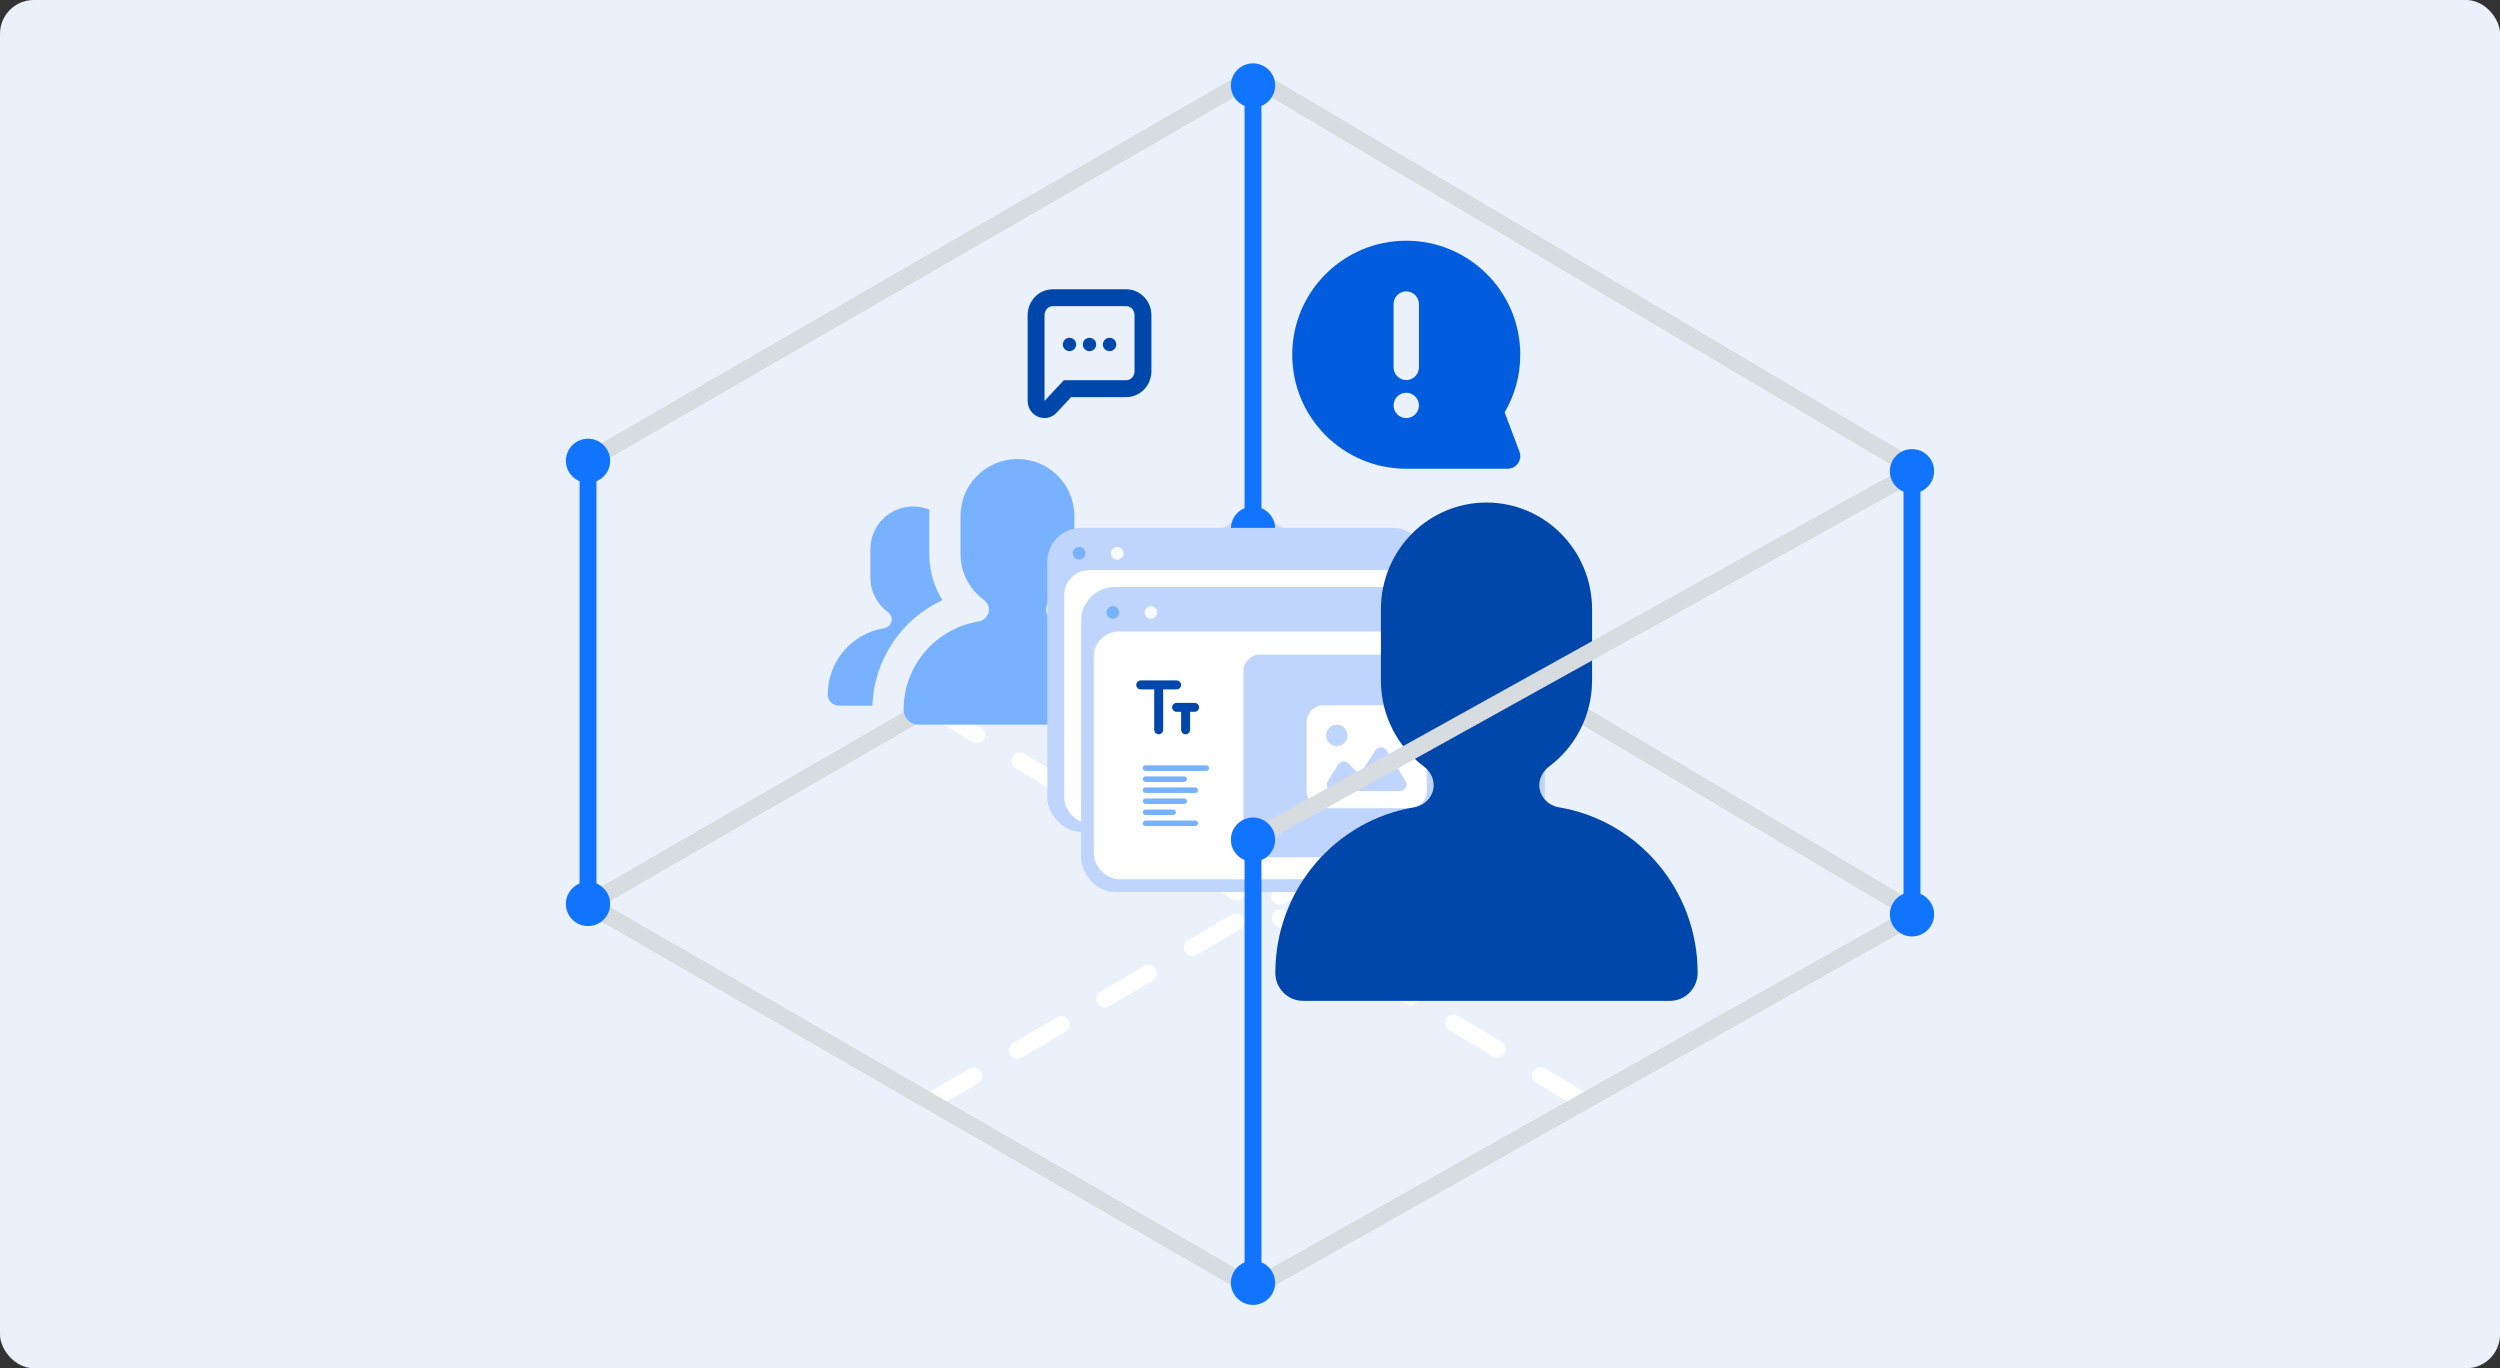 <svg xmlns="http://www.w3.org/2000/svg" width="296" height="162" viewBox="0 0 296 162" fill="none"><rect x="0" y="0" width="296" height="162" fill="#333333" stroke="none"/><rect width="296" height="162" rx="4" fill="#EAF1FB"></rect><g clip-path="url(#clip0_815_20473)"><path d="M110.118 130.43L187.679 84.882" stroke="white" stroke-width="2" stroke-miterlimit="10" stroke-linecap="round" stroke-dasharray="6 6"></path><path d="M187.531 130.43L110.118 83.66" stroke="white" stroke-width="2" stroke-miterlimit="10" stroke-linecap="round" stroke-dasharray="6 6"></path><path d="M148.357 152.51L226.994 108.184L148.357 61.573L69.621 107.042L148.357 152.51Z" stroke="#D7DCE0" stroke-width="2" stroke-miterlimit="10"></path><path d="M226.994 55.689L148.357 9.079L69.621 54.547" stroke="#D7DCE0" stroke-width="2" stroke-miterlimit="10"></path><path d="M69.621 54.43V107.158" stroke="#1174FF" stroke-width="2" stroke-miterlimit="10"></path><path d="M67.308 54.559C67.308 53.282 68.341 52.25 69.621 52.25C70.901 52.25 71.934 53.282 71.934 54.559C71.934 55.837 70.901 56.868 69.621 56.868C68.341 56.868 67.308 55.837 67.308 54.559Z" fill="#1174FF"></path><path d="M67 54.559C67 56.002 68.175 57.175 69.621 57.175C71.067 57.175 72.242 56.002 72.242 54.559C72.242 53.116 71.067 51.943 69.621 51.943C68.175 51.943 67 53.116 67 54.559C67 56.002 67 53.116 67 54.559ZM71.627 54.559C71.627 55.665 70.728 56.561 69.621 56.561C68.514 56.561 67.615 55.665 67.615 54.559C67.615 53.453 68.514 52.557 69.621 52.557C70.728 52.557 71.627 53.453 71.627 54.559C71.627 55.665 71.627 53.453 71.627 54.559Z" fill="#1174FF"></path><path d="M67.308 107.029C67.308 108.307 68.341 109.339 69.621 109.339C70.901 109.339 71.934 108.307 71.934 107.029C71.934 105.752 70.901 104.72 69.621 104.72C68.341 104.72 67.308 105.752 67.308 107.029Z" fill="#1174FF"></path><path d="M67 107.029C67 105.586 68.175 104.413 69.621 104.413C71.067 104.413 72.242 105.586 72.242 107.029C72.242 108.473 71.067 109.646 69.621 109.646C68.175 109.646 67 108.473 67 107.029C67 108.473 67 105.586 67 107.029ZM71.627 107.029C71.627 105.924 70.728 105.027 69.621 105.027C68.514 105.027 67.615 105.924 67.615 107.029C67.615 108.135 68.514 109.032 69.621 109.032C70.728 109.032 71.627 108.135 71.627 107.029C71.627 108.135 71.627 105.924 71.627 107.029Z" fill="#1174FF"></path><path d="M148.357 9.988V62.716" stroke="#1174FF" stroke-width="2" stroke-miterlimit="10"></path><path d="M146.043 10.117C146.043 8.839 147.077 7.807 148.357 7.807C149.637 7.807 150.67 8.839 150.67 10.117C150.67 11.394 149.637 12.426 148.357 12.426C147.077 12.426 146.043 11.394 146.043 10.117Z" fill="#1174FF"></path><path d="M145.736 10.116C145.736 11.56 146.911 12.733 148.357 12.733C149.803 12.733 150.978 11.56 150.978 10.116C150.978 8.673 149.803 7.5 148.357 7.5C146.911 7.5 145.736 8.673 145.736 10.116C145.736 11.56 145.736 8.673 145.736 10.116ZM150.363 10.116C150.363 11.222 149.464 12.119 148.357 12.119C147.249 12.119 146.351 11.222 146.351 10.116C146.351 9.011 147.249 8.114 148.357 8.114C149.464 8.114 150.363 9.011 150.363 10.116C150.363 11.222 150.363 9.011 150.363 10.116Z" fill="#1174FF"></path><path d="M146.043 62.587C146.043 63.864 147.077 64.896 148.357 64.896C149.637 64.896 150.67 63.864 150.67 62.587C150.67 61.309 149.637 60.277 148.357 60.277C147.077 60.277 146.043 61.309 146.043 62.587Z" fill="#1174FF"></path><path d="M145.736 62.587C145.736 61.143 146.911 59.97 148.357 59.97C149.803 59.97 150.978 61.143 150.978 62.587C150.978 64.03 149.803 65.203 148.357 65.203C146.911 65.203 145.736 64.03 145.736 62.587C145.736 64.03 145.736 61.143 145.736 62.587ZM150.363 62.587C150.363 61.481 149.464 60.584 148.357 60.584C147.249 60.584 146.351 61.481 146.351 62.587C146.351 63.692 147.249 64.589 148.357 64.589C149.464 64.589 150.363 63.692 150.363 62.587C150.363 63.692 150.363 61.481 150.363 62.587Z" fill="#1174FF"></path><path d="M120.464 54.35C116.742 54.35 113.725 57.367 113.725 61.089V65.582C113.725 67.802 114.799 69.772 116.455 71C116.836 71.282 117.095 71.712 117.095 72.186C117.095 72.896 116.533 73.472 115.832 73.588C110.813 74.419 106.986 78.78 106.986 84.035C106.986 85.01 107.776 85.8 108.751 85.8H132.178C133.153 85.8 133.943 85.01 133.943 84.035C133.943 78.78 130.116 74.419 125.097 73.588C124.396 73.472 123.834 72.896 123.834 72.186C123.834 71.712 124.093 71.282 124.474 71C126.13 69.772 127.204 67.802 127.204 65.582V61.089C127.204 57.367 124.186 54.35 120.464 54.35Z" fill="#78B1FF"></path><path d="M110.025 61.089C110.025 60.842 110.034 60.596 110.051 60.353C109.453 60.104 108.797 59.966 108.109 59.966C105.317 59.966 103.054 62.229 103.054 65.021V68.39C103.054 70.055 103.86 71.532 105.102 72.453C105.387 72.665 105.582 72.987 105.582 73.343C105.582 73.876 105.16 74.307 104.635 74.394C100.87 75.018 98 78.289 98 82.23C98 82.961 98.593 83.554 99.324 83.554H103.294C103.477 78.008 106.819 73.266 111.578 71.062C110.595 69.47 110.025 67.593 110.025 65.582V61.089Z" fill="#78B1FF"></path><path fill-rule="evenodd" clip-rule="evenodd" d="M122.672 47.463C122.672 48.035 123.115 48.5 123.661 48.5C123.932 48.5 124.178 48.386 124.356 48.2L124.357 48.199L124.36 48.196L124.363 48.193L126.39 46.019H133.351C134.442 46.019 135.328 45.089 135.328 43.944V37.325C135.328 36.179 134.442 35.25 133.351 35.25H124.65C123.558 35.25 122.672 36.179 122.672 37.325V47.463Z" stroke="#0047AB" stroke-width="2"></path><path fill-rule="evenodd" clip-rule="evenodd" d="M131.373 39.996C130.937 39.996 130.582 40.351 130.582 40.787C130.582 41.224 130.937 41.578 131.373 41.578C131.809 41.578 132.164 41.224 132.164 40.787C132.164 40.351 131.809 39.996 131.373 39.996ZM129 39.996C128.563 39.996 128.209 40.351 128.209 40.787C128.209 41.224 128.563 41.578 129 41.578C129.437 41.578 129.791 41.224 129.791 40.787C129.791 40.351 129.437 39.996 129 39.996ZM125.836 40.787C125.836 40.351 126.19 39.996 126.626 39.996C127.064 39.996 127.418 40.351 127.418 40.787C127.418 41.224 127.064 41.578 126.626 41.578C126.19 41.578 125.836 41.224 125.836 40.787Z" fill="#0047AB"></path><rect x="124" y="62.5" width="45" height="36" rx="4" fill="#C0D5FD"></rect><rect x="126" y="67.5" width="41" height="30" rx="3" fill="white"></rect><circle cx="127.761" cy="65.509" r="0.752" fill="#78B1FF"></circle><circle cx="130.018" cy="65.509" r="0.752" fill="#C0D5FD"></circle><circle cx="132.275" cy="65.509" r="0.752" fill="#F7FBFF"></circle><rect x="141.302" y="70.023" width="33.853" height="24.825" rx="2" fill="#C0D5FD"></rect><path fill-rule="evenodd" clip-rule="evenodd" d="M165.054 74.859C166.476 74.859 167.632 76.016 167.632 77.438V87.756C167.632 89.178 166.476 90.335 165.054 90.335H152.157C150.734 90.335 149.578 89.178 149.578 87.756V77.438C149.578 76.016 150.734 74.859 152.157 74.859H165.054ZM163.616 87.755C164.16 87.755 164.601 87.316 164.601 86.776C164.601 86.624 164.566 86.481 164.504 86.352H164.506L164.502 86.347C164.49 86.323 164.478 86.3 164.464 86.278L161.648 81.714C161.482 81.395 161.148 81.177 160.762 81.177C160.448 81.177 160.168 81.322 159.986 81.547H159.985L157.539 85.28L155.798 83.569C155.625 83.41 155.396 83.315 155.143 83.315C154.802 83.315 154.503 83.489 154.331 83.754L152.783 86.219H152.784C152.674 86.376 152.609 86.568 152.609 86.776C152.609 87.316 153.05 87.755 153.594 87.755H163.616ZM154.11 77.787C154.996 77.787 155.715 78.507 155.715 79.393C155.715 80.278 154.996 80.998 154.11 80.998C153.224 80.998 152.505 80.278 152.505 79.393C152.505 78.507 153.224 77.787 154.11 77.787Z" fill="white"></path><rect x="128" y="69.5" width="54.917" height="36.11" rx="4" fill="#C0D5FD"></rect><rect x="129.505" y="74.766" width="51.907" height="29.339" rx="3" fill="white"></rect><circle cx="131.761" cy="72.509" r="0.752" fill="#78B1FF"></circle><circle cx="134.018" cy="72.509" r="0.752" fill="#C0D5FD"></circle><circle cx="136.275" cy="72.509" r="0.752" fill="#F7FBFF"></circle><path fill-rule="evenodd" clip-rule="evenodd" d="M141.52 97.153C141.7 97.153 141.846 97.298 141.846 97.478C141.846 97.657 141.7 97.804 141.52 97.804H135.633C135.453 97.804 135.308 97.657 135.308 97.478C135.308 97.298 135.453 97.153 135.633 97.153H141.52ZM138.905 95.845C139.085 95.845 139.23 95.991 139.23 96.171C139.23 96.351 139.085 96.497 138.905 96.497H135.633C135.453 96.497 135.308 96.351 135.308 96.171C135.308 95.991 135.453 95.845 135.633 95.845H138.905ZM140.21 94.537C140.391 94.537 140.538 94.684 140.538 94.866C140.538 95.047 140.391 95.194 140.21 95.194H135.636C135.455 95.194 135.308 95.047 135.308 94.866C135.308 94.684 135.455 94.537 135.636 94.537H140.21ZM141.52 93.23C141.7 93.23 141.846 93.376 141.846 93.555C141.846 93.734 141.7 93.881 141.52 93.881H135.633C135.453 93.881 135.308 93.734 135.308 93.555C135.308 93.376 135.453 93.23 135.633 93.23H141.52ZM140.21 91.922C140.391 91.922 140.538 92.069 140.538 92.25C140.538 92.431 140.391 92.579 140.21 92.579H135.636C135.455 92.579 135.308 92.431 135.308 92.25C135.308 92.069 135.455 91.922 135.636 91.922H140.21ZM142.823 90.615C143.006 90.615 143.153 90.762 143.153 90.945C143.153 91.127 143.006 91.275 142.823 91.275H135.638C135.455 91.275 135.308 91.127 135.308 90.945C135.308 90.762 135.455 90.615 135.638 90.615H142.823Z" fill="#78B1FF"></path><path fill-rule="evenodd" clip-rule="evenodd" d="M141.437 83.219C141.73 83.219 141.968 83.457 141.968 83.75C141.968 84.043 141.73 84.281 141.437 84.281H140.906V86.406C140.906 86.699 140.668 86.937 140.375 86.937C140.081 86.937 139.843 86.699 139.843 86.406V84.281H139.312C139.019 84.281 138.781 84.043 138.781 83.75C138.781 83.457 139.019 83.219 139.312 83.219H141.437ZM137.187 80.562H139.312C139.605 80.562 139.843 80.8 139.843 81.094C139.843 81.387 139.605 81.625 139.312 81.625H137.719V86.406C137.719 86.699 137.481 86.937 137.187 86.937C136.894 86.937 136.656 86.699 136.656 86.406V81.625H135.062C134.769 81.625 134.531 81.387 134.531 81.094C134.531 80.8 134.769 80.562 135.062 80.562H137.187Z" fill="#0047AB"></path><rect x="147.212" y="77.5" width="31" height="24" rx="2" fill="#C0D5FD"></rect><path fill-rule="evenodd" clip-rule="evenodd" d="M166.898 83.5C168.019 83.5 168.93 84.411 168.93 85.532V93.662C168.93 94.782 168.019 95.694 166.898 95.694H156.736C155.616 95.694 154.704 94.782 154.704 93.662V85.532C154.704 84.411 155.616 83.5 156.736 83.5H166.898ZM165.765 93.661C166.194 93.661 166.541 93.315 166.541 92.89C166.541 92.77 166.514 92.657 166.465 92.555H166.466L166.463 92.551C166.454 92.533 166.445 92.515 166.434 92.498L164.215 88.901C164.084 88.65 163.821 88.478 163.517 88.478C163.269 88.478 163.049 88.592 162.905 88.77H162.904L160.977 91.711L159.605 90.363C159.469 90.238 159.288 90.163 159.089 90.163C158.821 90.163 158.585 90.3 158.449 90.508L157.23 92.451H157.231C157.144 92.575 157.093 92.726 157.093 92.89C157.093 93.315 157.44 93.661 157.869 93.661H165.765ZM158.275 85.807C158.973 85.807 159.54 86.374 159.54 87.072C159.54 87.77 158.973 88.337 158.275 88.337C157.578 88.337 157.011 87.77 157.011 87.072C157.011 86.374 157.578 85.807 158.275 85.807Z" fill="white"></path><path d="M163.5 72.143C163.5 65.16 169.096 59.5 176 59.5C182.904 59.5 188.5 65.16 188.5 72.143V80.571C188.5 84.736 186.509 88.431 183.437 90.734C182.73 91.264 182.25 92.07 182.25 92.96C182.25 94.292 183.292 95.372 184.592 95.59C193.901 97.15 201 105.331 201 115.189C201 117.018 199.534 118.5 197.726 118.5H154.274C152.466 118.5 151 117.018 151 115.189C151 105.331 158.099 97.15 167.408 95.59C168.708 95.372 169.75 94.292 169.75 92.96C169.75 92.07 169.27 91.264 168.563 90.734C165.491 88.431 163.5 84.736 163.5 80.571V72.143Z" fill="#0047AB"></path><path fill-rule="evenodd" clip-rule="evenodd" d="M166.5 28.5C173.956 28.5 180 34.544 180 42C180 44.488 179.325 46.823 178.149 48.827L179.903 53.47C180.077 53.931 180.014 54.448 179.734 54.853C179.454 55.258 178.993 55.5 178.5 55.5H166.5C159.044 55.5 153 49.456 153 42C153 34.544 159.044 28.5 166.5 28.5ZM166.5 34.5C165.672 34.5 165 35.172 165 36V43.5C165 44.328 165.672 45 166.5 45C167.328 45 168 44.328 168 43.5V36C168 35.172 167.328 34.5 166.5 34.5ZM166.5 49.5C165.672 49.5 165 48.828 165 48C165 47.172 165.672 46.5 166.5 46.5C167.328 46.5 168 47.172 168 48C168 48.828 167.328 49.5 166.5 49.5Z" fill="#015DDE"></path><path d="M226.994 55.69L148.357 99.346" stroke="#D7DCE0" stroke-width="2" stroke-miterlimit="10"></path><path d="M226.379 55.659V108.387" stroke="#1174FF" stroke-width="2" stroke-miterlimit="10"></path><path d="M224.066 55.788C224.066 54.51 225.099 53.478 226.379 53.478C227.659 53.478 228.692 54.51 228.692 55.788C228.692 57.065 227.659 58.097 226.379 58.097C225.099 58.097 224.066 57.065 224.066 55.788Z" fill="#1174FF"></path><path d="M223.758 55.788C223.758 57.231 224.933 58.404 226.379 58.404C227.825 58.404 229 57.231 229 55.788C229 54.344 227.825 53.171 226.379 53.171C224.933 53.171 223.758 54.344 223.758 55.788C223.758 57.231 223.758 54.344 223.758 55.788ZM228.385 55.788C228.385 56.893 227.486 57.79 226.379 57.79C225.271 57.79 224.373 56.893 224.373 55.788C224.373 54.682 225.271 53.786 226.379 53.786C227.486 53.786 228.385 54.682 228.385 55.788C228.385 56.893 228.385 54.682 228.385 55.788Z" fill="#1174FF"></path><path d="M224.066 108.258C224.066 109.536 225.099 110.567 226.379 110.567C227.659 110.567 228.692 109.536 228.692 108.258C228.692 106.981 227.659 105.949 226.379 105.949C225.099 105.949 224.066 106.981 224.066 108.258Z" fill="#1174FF"></path><path d="M223.758 108.258C223.758 106.815 224.933 105.642 226.379 105.642C227.825 105.642 229 106.815 229 108.258C229 109.701 227.825 110.874 226.379 110.874C224.933 110.874 223.758 109.701 223.758 108.258C223.758 109.701 223.758 106.815 223.758 108.258ZM228.385 108.258C228.385 107.153 227.486 106.256 226.379 106.256C225.271 106.256 224.373 107.153 224.373 108.258C224.373 109.364 225.271 110.26 226.379 110.26C227.486 110.26 228.385 109.364 228.385 108.258C228.385 109.364 228.385 107.153 228.385 108.258Z" fill="#1174FF"></path><path d="M148.357 99.284V152.013" stroke="#1174FF" stroke-width="2" stroke-miterlimit="10"></path><path d="M146.043 99.413C146.043 98.136 147.077 97.104 148.357 97.104C149.637 97.104 150.67 98.136 150.67 99.413C150.67 100.691 149.637 101.723 148.357 101.723C147.077 101.723 146.043 100.691 146.043 99.413Z" fill="#1174FF"></path><path d="M145.736 99.413C145.736 100.857 146.911 102.03 148.357 102.03C149.803 102.03 150.978 100.857 150.978 99.413C150.978 97.97 149.803 96.797 148.357 96.797C146.911 96.797 145.736 97.97 145.736 99.413C145.736 100.857 145.736 97.97 145.736 99.413ZM150.363 99.413C150.363 100.519 149.464 101.416 148.357 101.416C147.249 101.416 146.351 100.519 146.351 99.413C146.351 98.308 147.249 97.411 148.357 97.411C149.464 97.411 150.363 98.308 150.363 99.413C150.363 100.519 150.363 98.308 150.363 99.413Z" fill="#1174FF"></path><path d="M146.043 151.884C146.043 153.161 147.077 154.193 148.357 154.193C149.637 154.193 150.67 153.161 150.67 151.884C150.67 150.606 149.637 149.574 148.357 149.574C147.077 149.574 146.043 150.606 146.043 151.884Z" fill="#1174FF"></path><path d="M145.736 151.884C145.736 150.44 146.911 149.267 148.357 149.267C149.803 149.267 150.978 150.44 150.978 151.884C150.978 153.327 149.803 154.5 148.357 154.5C146.911 154.5 145.736 153.327 145.736 151.884C145.736 153.327 145.736 150.44 145.736 151.884ZM150.363 151.884C150.363 150.778 149.464 149.881 148.357 149.881C147.249 149.881 146.351 150.778 146.351 151.884C146.351 152.989 147.249 153.886 148.357 153.886C149.464 153.886 150.363 152.989 150.363 151.884C150.363 152.989 150.363 150.778 150.363 151.884Z" fill="#1174FF"></path></g><defs><clipPath id="clip0_815_20473"><rect width="162" height="162" fill="white" transform="translate(67)"></rect></clipPath></defs></svg>